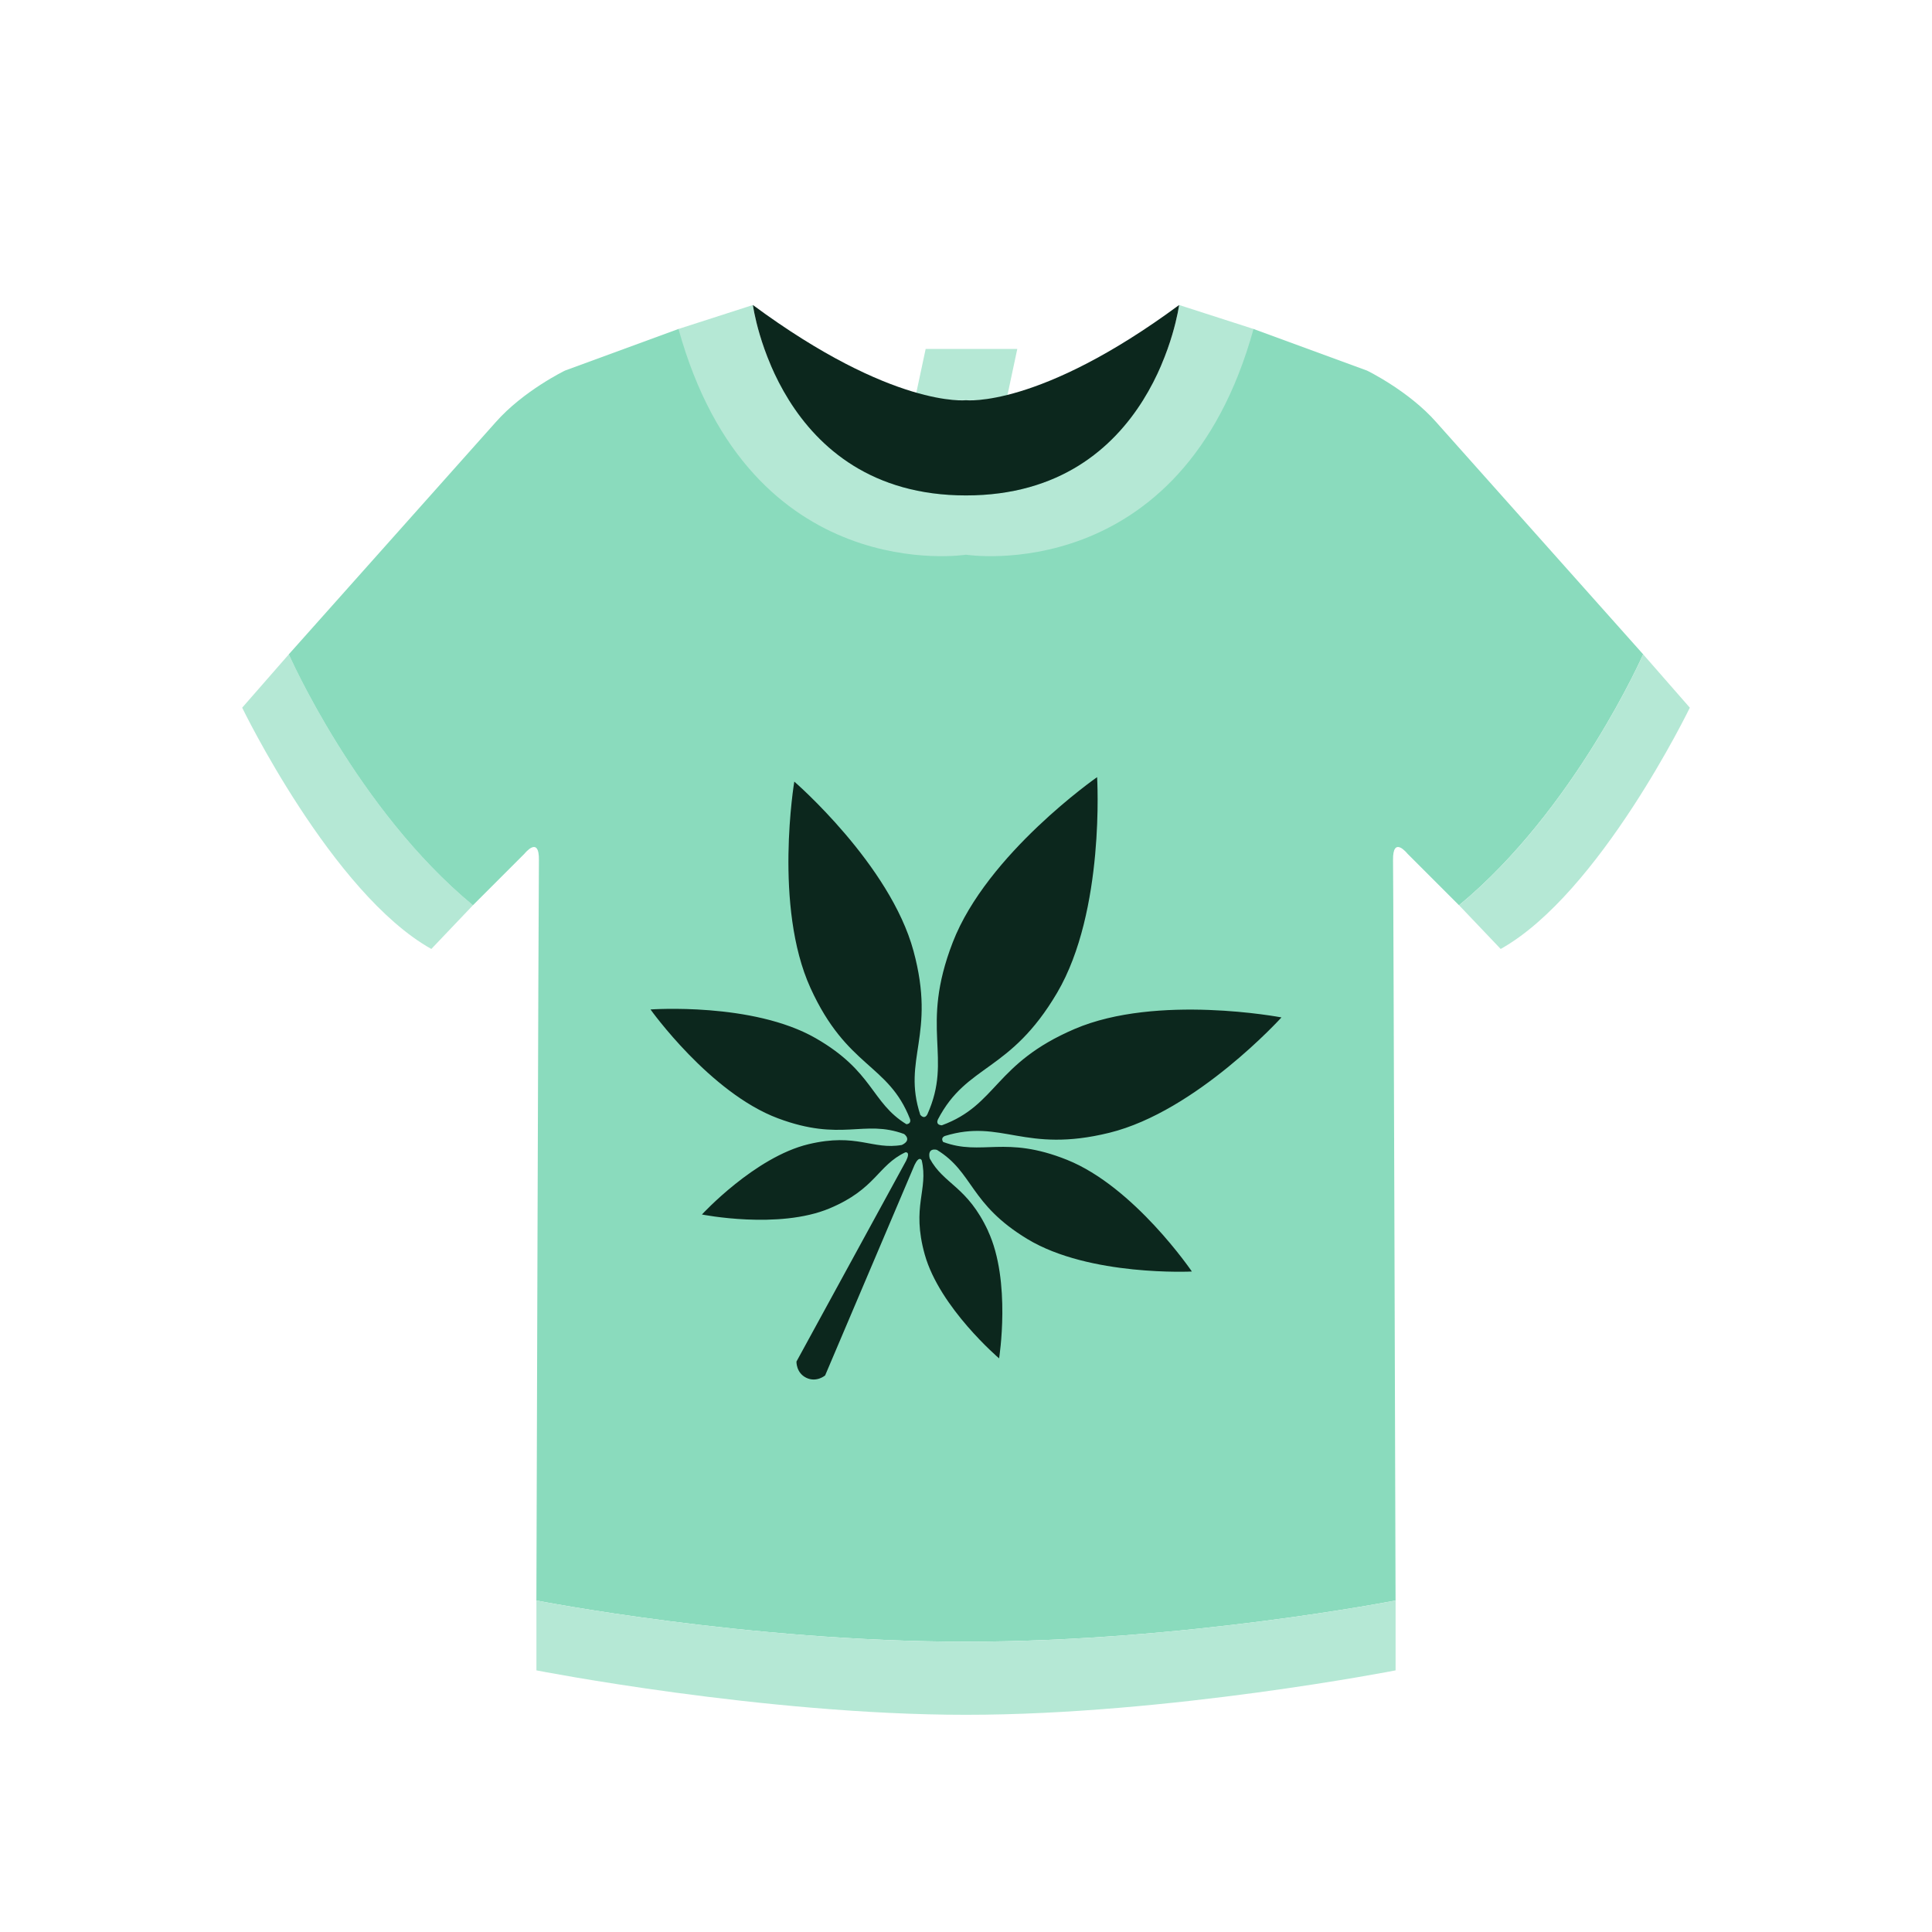 <svg width="150" height="150" viewBox="0 0 150 150" fill="none" xmlns="http://www.w3.org/2000/svg">
<path d="M78.134 31.073H71.019L71.868 27.092H78.982L78.134 31.073Z" fill="#B5E8D5"/>
<path d="M36.721 70.284C27.714 62.843 22.426 50.801 22.426 50.801L18.803 54.945C18.803 54.945 25.787 69.369 33.489 73.677L36.719 70.283L36.721 70.284Z" fill="#B5E8D5"/>
<path d="M111.519 32.787C109.366 30.339 106.134 28.772 106.134 28.772L97.322 25.541L77.447 33.431L74.999 36.604L72.551 33.431L52.677 25.541L43.865 28.772C43.865 28.772 40.634 30.339 38.479 32.787L22.423 50.801C22.423 50.801 27.71 62.844 36.717 70.284L40.731 66.269C40.731 66.269 41.874 64.833 41.841 66.792C41.809 68.751 41.645 124.261 41.645 124.261C41.645 124.261 57.962 127.46 74.998 127.46C92.034 127.46 108.351 124.261 108.351 124.261C108.351 124.261 108.189 68.749 108.155 66.792C108.123 64.833 109.265 66.269 109.265 66.269L113.279 70.284C122.286 62.843 127.574 50.801 127.574 50.801L111.518 32.787H111.519Z" fill="#8ADBBD"/>
<path d="M91.546 23.681C91.546 23.681 89.587 38.465 75.001 38.465C60.414 38.465 58.455 23.681 58.455 23.681L52.679 25.541C58.259 45.709 75.002 43.067 75.002 43.067C75.002 43.067 91.743 45.711 97.325 25.541L91.549 23.681H91.546Z" fill="#B5E8D5"/>
<path d="M75 31.073C75 31.073 69.322 31.709 58.455 23.681C58.455 23.681 60.414 38.465 75 38.465C89.587 38.465 91.546 23.681 91.546 23.681C80.678 31.709 75 31.073 75 31.073Z" fill="#0C271D"/>
<path d="M75.001 127.46C57.966 127.46 41.648 124.261 41.648 124.261V129.687C41.648 129.687 59.27 133.137 75.001 133.137C90.731 133.137 108.354 129.687 108.354 129.687V124.261C108.354 124.261 92.037 127.46 75.001 127.46Z" fill="#B5E8D5"/>
<path d="M113.281 70.284C122.287 62.843 127.575 50.801 127.575 50.801L131.198 54.945C131.198 54.945 124.214 69.369 116.513 73.677L113.282 70.283L113.281 70.284Z" fill="#B5E8D5"/>
<path d="M76.719 95.579C75.088 92.071 73.287 91.985 72.182 89.939C71.981 89.049 72.74 89.275 72.74 89.275C75.595 91.023 75.251 93.469 79.771 96.201C84.593 99.116 92.537 98.72 92.537 98.72C92.537 98.72 88.069 92.14 82.838 90.047C78.014 88.116 76.245 89.775 73.223 88.661C73.015 88.34 73.318 88.213 73.366 88.195C77.8 86.837 79.504 89.581 86.135 87.947C92.897 86.28 99.493 78.992 99.493 78.992C99.493 78.992 89.838 77.147 83.436 79.888C77.174 82.571 77.45 85.779 73.123 87.369C72.658 87.34 72.772 87.013 72.82 86.911C75.075 82.575 78.41 83.301 82.073 77.081C85.815 70.728 85.179 60.341 85.179 60.337C85.177 60.339 76.634 66.284 73.972 73.16C71.366 79.892 74.004 82.057 72.001 86.515C71.95 86.616 71.764 86.909 71.453 86.563C70.016 82.183 72.706 80.409 70.924 73.833C69.105 67.112 61.669 60.683 61.669 60.683C61.669 60.683 60.043 70.377 62.928 76.713C65.759 82.928 68.969 82.563 70.654 86.884C70.67 86.933 70.758 87.249 70.376 87.285C67.629 85.605 67.832 83.189 63.326 80.603C58.439 77.799 50.506 78.375 50.506 78.375C50.506 78.375 55.122 84.851 60.399 86.825C65.346 88.676 67.051 86.889 70.194 88.044C70.194 88.044 70.843 88.501 70.02 88.895C67.728 89.297 66.546 87.937 62.782 88.833C58.603 89.829 54.498 94.293 54.498 94.293C54.498 94.293 60.446 95.479 64.407 93.819C68.015 92.307 68.132 90.487 70.287 89.468C70.308 89.464 70.707 89.387 70.354 90.117L61.837 105.711C61.837 105.711 61.803 106.585 62.6 106.971C63.398 107.357 64.063 106.788 64.063 106.788L71.011 90.435C71.366 89.703 71.552 90.064 71.562 90.084C72.099 92.407 70.745 93.628 71.796 97.396C72.953 101.533 77.57 105.464 77.57 105.464C77.57 105.464 78.526 99.475 76.714 95.58L76.719 95.579Z" fill="#0C271D"/>
</svg>
